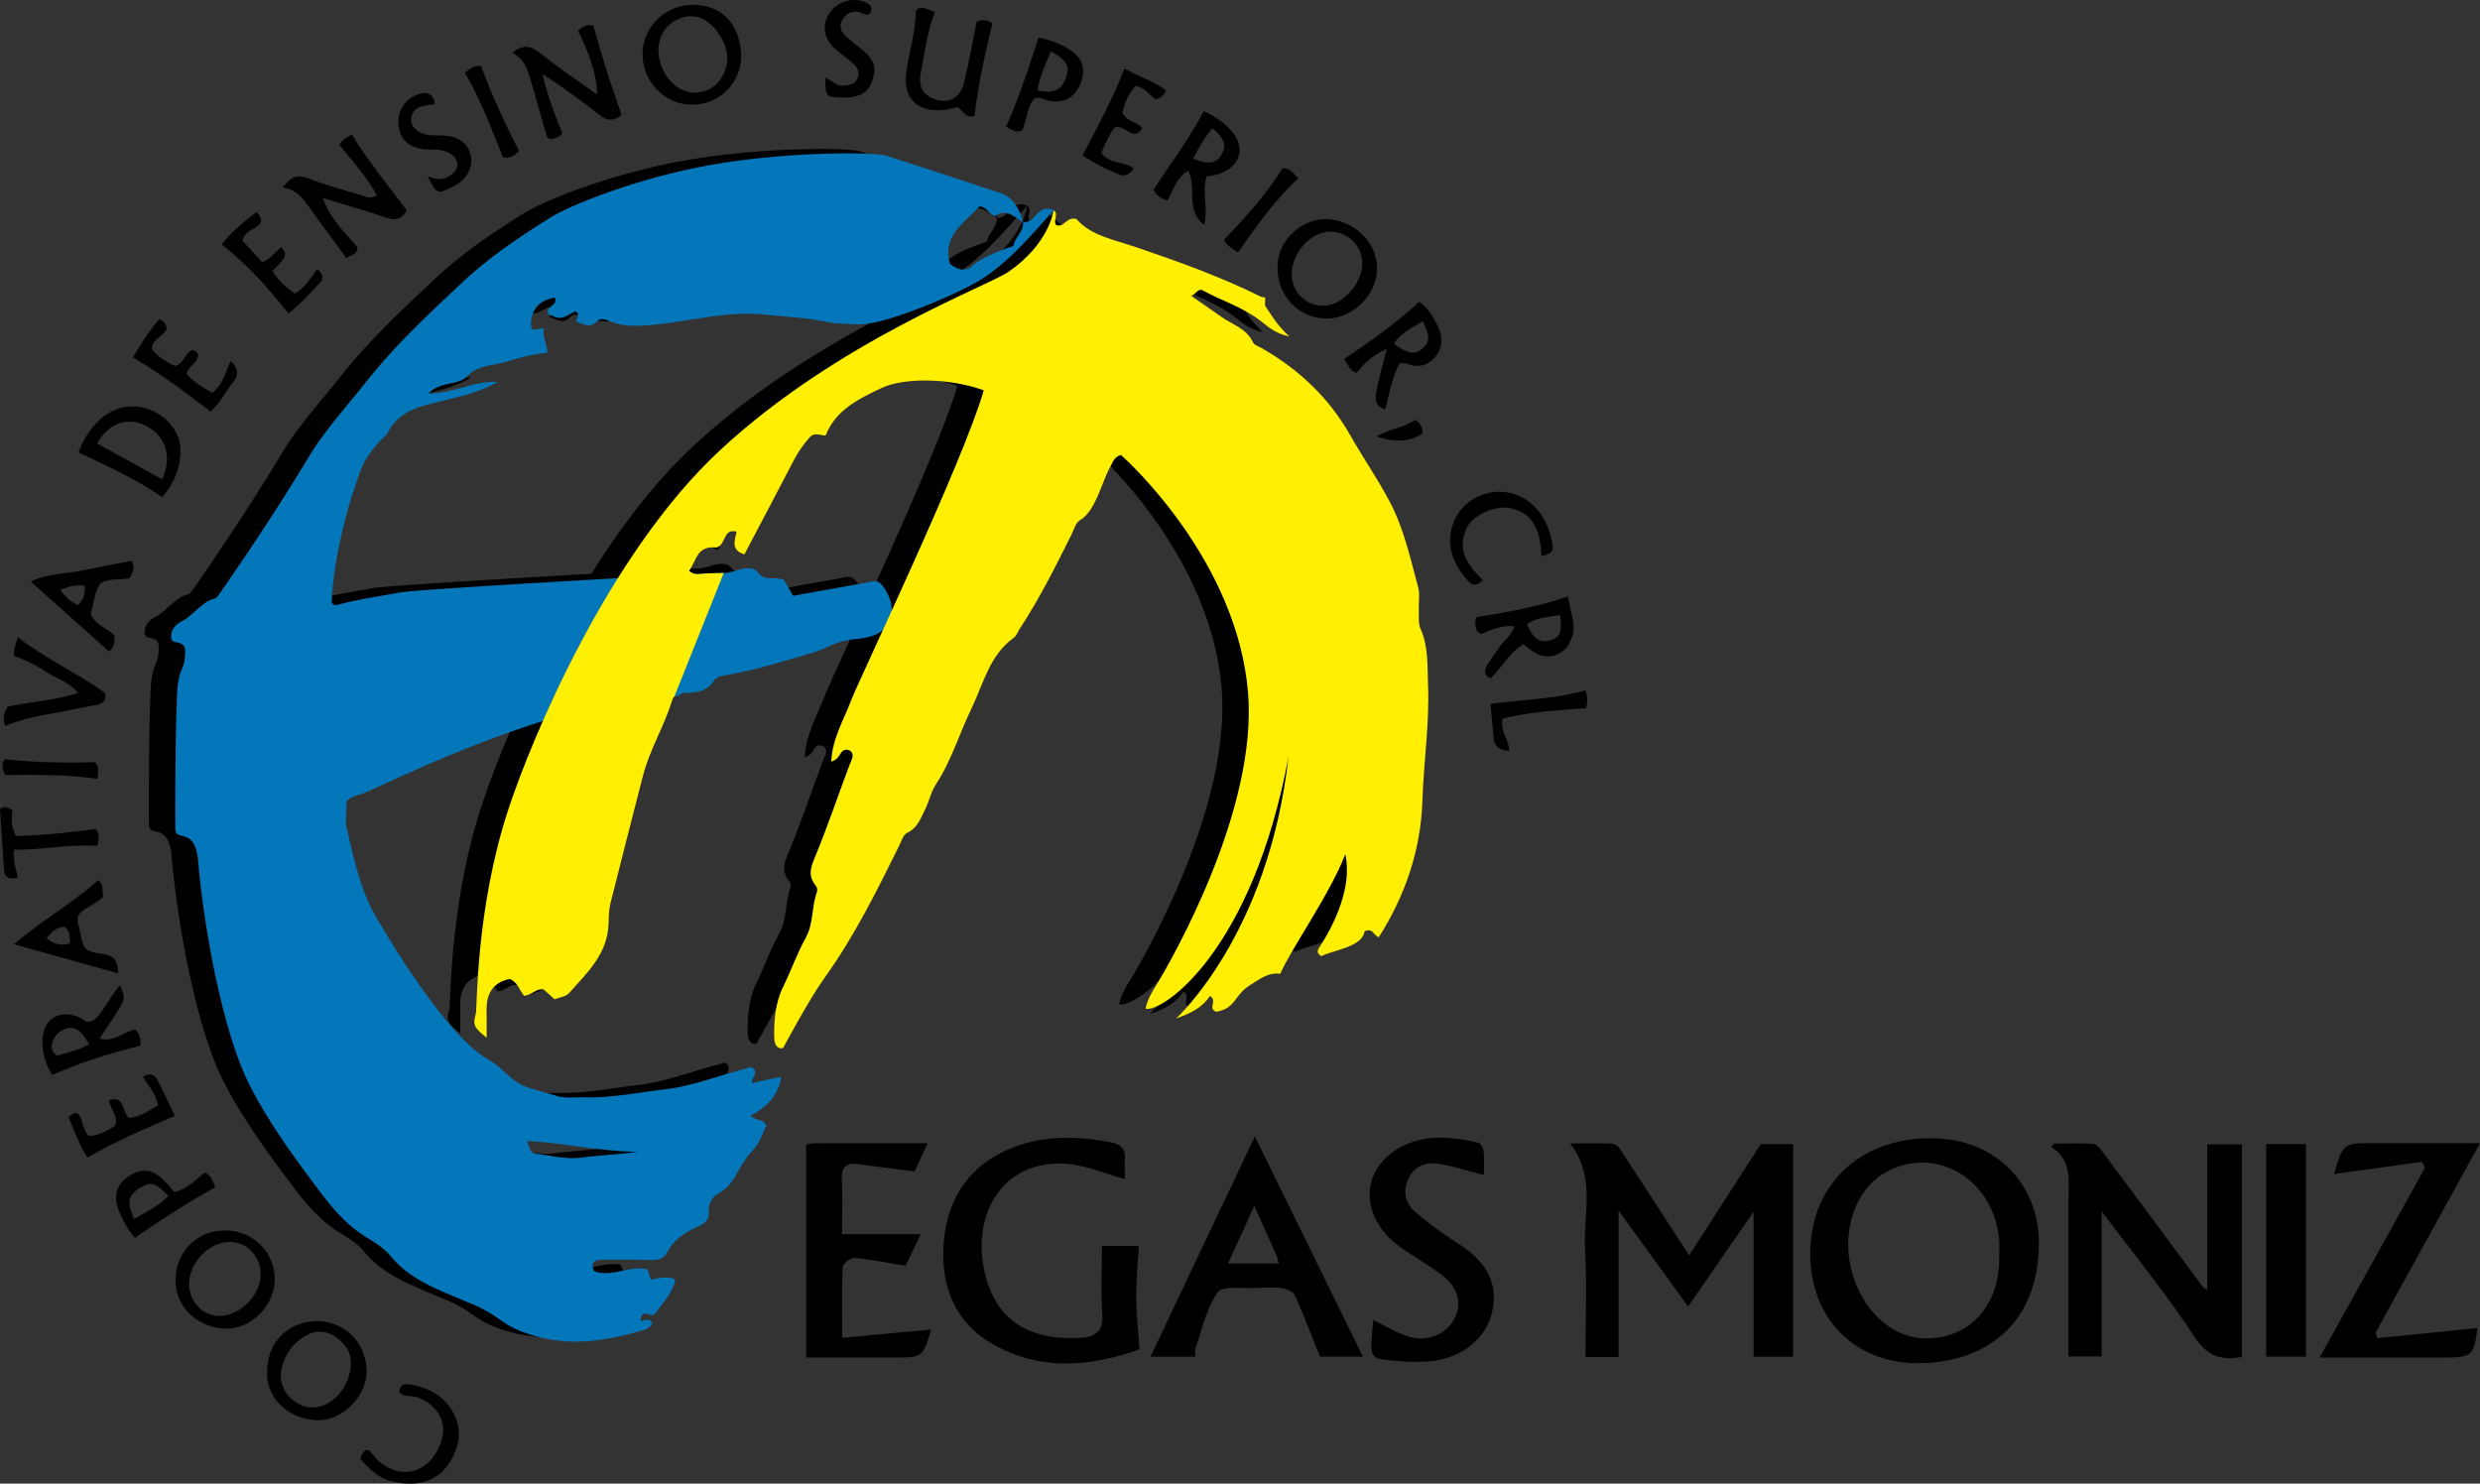 <svg xmlns="http://www.w3.org/2000/svg" width="600" height="358.95" viewBox="0 0 600 358.95"><rect x="0" y="0" width="600" height="358.95" fill="#333333" stroke="none"/><path d="M278.172 245.308c3.528-1.173 6.332-2.622 8.165-5.415 1.919 1.087-.629 2.985 1.492 3.837 4.904-.831 4.19-4.018 8.41-6.587 2.292-1.397 4.2-2.996 7.11-2.612 2.452-5.799 12.019-19.226 15.732-28.923 2.277 10.435-6.117 22.176-6.436 22.773-.395.714-.341 1.3.65 1.886 2.867-1.492 9.913-2.174 10.446-6.012 2.068-.927 2.186 1.056 3.433 1.44 6.449-10.106 10.19-21.203 10.563-33.099.288-9.348 1.748-18.632 1.354-28.013-.192-4.573.15-9.135-1.812-13.506-.608-1.364-.352-3.123-.416-4.711-.074-1.77.299-3.635-.149-5.298-1.919-7.078-3.443-14.262-6.95-20.871-2.889-5.469-6.406-10.521-9.434-15.862-5.18-9.167-12.429-15.968-21.404-21.138-.768-.437-1.866-.756-2.175-1.428-1.556-3.379-5.01-4.285-7.675-6.193-2.409-1.727-4.871-3.38-7.301-5.063 1.162-.374 1.705-1.94 2.846-1.312 4.615 2.548 9.764 4.083 13.996 7.398 1.78 1.386 3.464 3.027 6.918 3.72-2.942-2.654-4.307-5.116-5.874-7.44l.032-2.004c-.351-.043-.746-.01-1.044-.16-9.754-4.85-19.955-8.485-30.252-12.003-5.17-1.769-10.905-2.74-14.358-6.79-2.41-.65-2.89 2.079-4.85 1.493-.981-.896.714-2.74-.672-3.593 0 0-1.026 8.066-10.93 14.874-5.197 3.573-41.262 16.711-69.733 43.12-9.325 8.649-17.644 19.625-24.775 31.007-21.824 1.224-49.943 2.954-52.42 3.412-4.87.906-10.53 1.694-15.337 3.027-.448.127-1.087.117-1.46-.533.266-9.615 3.644-23.285 7.108-32.26 1.002-2.612 2.782-4.893 4.712-6.982.596-.65 1.407-1.184 1.79-1.94 2.527-4.99 7.217-6.14 12.099-7.356 4.882-1.225 9.892-2.238 14.4-4.839-5.5-.373-10.488 2.74-16.67 2.772 2.92-3.05 7.003-1.791 9.263-4.115 2.728-2.825 6.374-2.58 9.646-3.571 3.166-.97 6.354-1.866 9.818-2.143-.043-2.227-1.3-3.848-.842-5.958l-2.729.415c-.139-.394-.426-.842-.416-1.29.107-3.677 1.962-5.83 5.746-6.534 1.023 2.036-2.559 2.164-1.46 4.008 2.824 1.3 2.824 1.3 6.384-.66 1.322.5.544 1.364.267 2.494 1.673.362 3.134 1.822 4.989-.032 1.257-1.247 2.569-.224 3.912.213 3.187 1.045 6.32.895 9.753.565 8.912-.842 17.706-3.38 26.766-2.484 5.223.512 10.479.8 15.649 1.866 1.673.34 3.421.298 5.809.49.512.021 1.375.01 2.398.021 1.674-.256 2.857-.437 3.102-.49 6.599-1.343 21.17-7.291 26.724-11.086 6.3-4.317 11.31-10.297 16.437-16.01a2.334 2.334 0 0 0-.63-.256c-1.673-.459-2.685.34-3.666 1.439-.82.927-1.652 1.844-3.07 1.63-.927-3.101-2.292-5.926-5.607-7.024-9.146-3.06-18.324-6.033-27.502-9.007-2.566-.829-23.035-1.152-42.045 2.164-17.941 3.13-34.403 9.793-39.144 12.759-7.494 4.69-14.849 9.593-21.287 15.627-8.112 7.621-16.31 15.222-23.249 24.016-4.807 6.086-10.094 11.81-14.124 18.483-6.726 11.172-13.91 22.034-21.34 32.736-.384.554-.895 1.3-1.46 1.428-2.834.646-5.254 4.174-7.799 5.428-1.469.725-2.377 1.88-2.543 3.131-.123.927-.024 1.71.88 1.864 2.282.394 2.469 1.239 2.469 2.337.01 1.418-.15 2.782-.746 4.136-1.3 2.974-1.194 6.15-1.322 9.348-.341 8.816-.356 27.213-.302 29.494.075 3.152 4.758-.74 5.49 7.565 1.651 18.706 6.392 42.166 12.315 54.006 4.751 9.499 11.768 19.016 18.207 27.448 2.664 3.486 5.83 6.886 9.465 9.22 2.377 1.525 4.84 2.879 6.598 5.032 3.87 4.711 9.104 7.152 14.508 9.412 1.46.608 2.9 1.258 4.37 1.844 8.315 3.315 7.394 5.597 16.07 8.08 8.774 2.516 17.024 1.173 25.37-1.172 1.11-.32 2.484-.608 2.921-1.983-.17-.64-.671-.703-1.172-.746-1.034-.085-1.663.8-1.535-.288.138-1.13.81-1.524 1.844-1.034.789.363 1.418.117 1.833-.469 1.791-2.494 4.008-4.775 4.701-7.952-2.164-.938-4.008-.33-5.916.043l-.853-2.505c-4.37-1.088-8.634 2.089-12.951.394-.853-2.036.117-2.729 1.855-2.74 3.901-.02 7.792-.031 11.693.065 1.706.053 3.262-.15 4.115-1.76 1.673-3.133 4.381-4.967 7.526-6.331 1.513-.66 2.76-1.62 2.611-3.496-.192-2.218 1.002-3.816 2.676-4.733 2.025-1.098 3.048-2.782 4.114-4.626 1.056-1.823 2.122-3.72 3.55-5.234 1.865-1.983 2.643-4.36 3.603-6.353-.896-1.717-2.686-1.184-3.838-2.346 4.04-2.238 6.737-4.924 7.409-9.455l-7.174 1.535c.394-1.375 1.343-2.483.586-3.41-.927-.81-1.503-.203-2.153-.033-6.46 1.642-12.685 4.179-19.38 4.957-6.459.746-12.865 2.11-19.42 1.93-2.293-.064-4.755.33-6.855-.352-2.505-.8-5.095-1.386-7.504-2.26-2.463-.885-4.37-2.985-6.31-4.658-1.887-1.631-4.02-2.516-5.927-4.158-4.286-3.688-7.814-8.154-11.172-12.674-4.551-6.108-8.591-12.567-12.471-19.123-4.03-6.8-5.554-14.305-7.302-21.777-.47-2.015-.075-4.232-.075-6.62.938-1.034 2.399-1.375 3.912-1.876 2.449-.811 22.225-10.833 43.566-17.52-3.899 8.855-6.76 16.513-8.449 21.683-7.824 23.963-7.415 47.878-7.754 49.06-.799 2.825-.447 3.358 2.612 5.863 0-2.324.032-4.435-.01-6.545-.086-4.019 1.428-6.833 5.585-7.675 1.972.725 2.41 2.867 3.496 4.072 1.93-.213 2.985-1.866 4.712-1.546l2.654 2.388c1.258-.501 2.729-.65 3.464-1.46 4.403-4.925 9.413-9.562 9.605-16.906.042-1.589.053-3.22.426-4.744 2.58-10.33 5.245-20.647 7.888-30.966 1.62-6.321 5.117-11.917 7.014-18.142.128-.416.32-.768.586-1.045.514 0 1.227-.314 2.063-.858.07-.003.135-.016.208-.016 2.846-.021 5.564-.16 7.387-3.049.533-.842 2.09-1.098 3.358-1.322 7.088-1.257 13.932-3.453 20.828-5.457 2.1-.608 3.998-1.77 6.076-2.441.832-.267 1.674-.427 2.527-.555l.021-.042c.096-.022.192-.032.288-.043-.01.01-.01.032-.021.043 1.599-.213 3.208-.32 4.775-.8a8.29 8.29 0 0 0 2.955-1.568c-4.002 8.75-7.032 15.302-7.603 16.811-1.822 4.84-4.626 9.349-4.924 15.062 1.577-.447 1.855-1.439 2.462-2.238.458-.608 1.194-.81 1.898-.501.735.32.938 1.044.756 1.77-.16.67-.5 1.3-.756 1.96-2.655 7.079-5.064 14.22-7.92 21.224-1.12 2.718-2.41 5.116-.16 7.803.287.34.437 1.076.277 1.492-1.343 3.614-.768 7.622-2.74 11.16-2.132 3.838-3.581 8.06-5.532 12.003-1.855 3.774-2.13 8.24-2.079 11.811.052 3.57 2.164 2.804 2.164 2.804s6.247-11.747 10.02-16.981c7.249-10.063 12.674-21.085 18.132-32.117.554-1.12.874-2.505 1.95-3.017 2.506-1.194 3.23-3.603 4.318-5.756.938-1.866 1.322-4.072 2.462-5.788 3.827-5.788 5.746-12.419 8.73-18.57 2.878-5.958 4.318-12.823 10.202-17.033.66-.47.948-1.44 1.439-2.175 4.754-7.227 8.602-14.955 12.46-22.673.63-1.258 1.067-2.984 2.111-3.581 3.827-2.207 5.309-9.423 7.302-12.877.608-1.045.831-2.377 2.601-2.91 1.88 1.615 28.073 25.634 30.75 57.394 2.394 28.384-18.365 64.573-21.977 70.5-1.13 1.843-2.367 3.74-2.804 6.086 4.094.906 25.761-13.73 34.564-60.907-4.814 43.051-27.155 63.22-27.155 63.22zm-47.66-196.392c1.877-.074 2.175 1.876 3.86 2.292 2.547-1.95 4.551.181 6.736 1.45.235 2.356-1.96 3.656-2.366 5.788-3.027 1.098-6.353 2.26-9.018 4.115a11.76 11.76 0 0 0-1.226.98c-.085.064-.16.128-.234.203-.01 0-.01 0-.022.01-1.694.853-3.112.267-4.775-.938-2.047-6.875 3.496-9.924 7.046-13.9zm-82.621 228.658c-4.413.693-8.944.8-13.463 1.418-3.71.501-7.643-.469-11.449-.991-1.119-.15-1.29-1.525-1.854-2.996 9.07.416 17.769 2.57 26.766 2.57zm61.48-130.944a7.86 7.86 0 0 0-.422-2.556c-.448-1.3-1.45-3.464-2.676-4.221a2.107 2.107 0 0 0-.757-.277h-.021c-.736-.096-1.503.181-2.303.33-2.28.427-4.572.821-6.864 1.237-3.603.65-7.217 1.29-10.82 1.94l-2.28-3.891c-.48-.096-.982-.234-1.493-.309-1.631-.213-3.273.469-4.722-1.428-1.248-1.642-3.71-.97-5.48-.406-.938.299-1.876.438-2.824.502-.331-.006-1.12.017-2.276.063-.93.008-1.859.018-2.787.118l-.062.007-1.581.076c-.54-.065-1.105-.27-1.694-.787 1.738-2.249 1.844-6.022 6.236-5.639 1.194.118 1.759-1.012 2.238-1.972.555-1.087.938-2.366 3.038-1.876-.415 2.015-1.513 4.51 1.887 5.511 3.997-7.6 8.07-15.307 12.088-23.035.991-1.887 2.207-3.55 3.603-5.17 1.29-1.503 2.494-.501 3.965-.565 2.41-6.183 8.09-8.911 13.538-11.48 5.66-2.655 16.857-2.317 24.702.572-3.002 10.56-13.953 35.088-22.232 53.256zM125.593 36.522c-3.506-6.698-6.64-13.575-9.215-20.582-1.618-.025-2.627.585-3.927 1.694 3.928 6.624 6.478 13.617 9.237 20.404 1.77.426 2.798-.464 3.905-1.516zm41.422-11.207c6.686.238 12.175-4.953 12.3-11.632-.147-7.3-4.12-12.255-11.303-12.51-6.797-.24-12.327 5.111-12.539 11.581-.218 6.627 5.02 12.328 11.542 12.56zm-1.632-21.136c.168-.046.328-.131.499-.155 3.324-.485 5.792 1.117 7.613 3.582 2.274 3.08 3.351 6.5 1.565 10.299-1.42 3.017-3.88 4.336-6.931 4.54-4.333-.055-8.147-4.09-8.75-9.106-.53-4.413 1.825-8.006 6.004-9.16zm105.34 38.028h.002c1.427.603 2.647-.03 3.571-1.464-2.335-1.81-5.978-.933-7.865-3.84 1.158-2.329 2.05-4.723 3.332-6.107 2.66-.639 4.252 3.667 6.6.237-1.364-1.659-3.761-1.574-4.796-3.772a13.33 13.33 0 0 1 3.154-6.442c2.398.378 3.337 2.33 4.976 3.238 1.044-.356 1.892-.916 2.39-2.184-2.866-2.253-6.432-3.233-10.038-5.312-2.88 7.517-6.488 14.043-10.125 21.01 2.832 1.972 5.796 3.367 8.8 4.636zm86.663 110.432c.134.274.518.425.947.756 2.426-.947 4.918-2.225 8.05-1.853-.739 2.26-2.622 3.448-3.722 5.169-.936 1.466-2.069 2.815-2.915 4.328-.617 1.1-.774 2.348.888 3.09 2.705-2.617 4.516-6.171 7.9-8.224 1.143.808 2.07 1.6 3.114 2.174 2.7 1.484 6.157.606 7.774-2.017 1.029-1.667 1.532-3.547 1.183-5.527-.33-1.875-.773-3.731-1.3-6.229-7.564 2.586-14.903 3.842-22.073 4.996-.544 1.365-.312 2.378.154 3.337zm20.04-3.895c.611 4.11.014 5.473-2.365 6.172-2.477.728-4.062-.313-5.632-3.83 2.241-1.824 5.06-1.634 7.997-2.342zM69.75 75.803c2.897-2.074 5.097-4.797 7.538-7.251 1.238-1.245.781-2.369-.558-3.421-1.623 2.168-2.908 4.484-5.41 5.89-2.186-1.555-4.08-3.224-5.395-5.447 3.543-3.67 3.543-3.67 2.218-5.76-1.63.925-2.493 2.904-4.75 3.584l-4.757-5.205c.723-2.568 3.393-2.68 4.5-4.365.043-1.004-.205-1.794-1.11-2.52-2.919 2.329-5.936 4.583-8.393 7.848 6.17 4.813 11.258 10.473 16.117 16.647zm229.763-14.701c4.506-6.528 8.995-12.696 14.612-18.01-1.13-.993-1.96-2.438-3.852-2.363-3.995 6.318-8.903 11.902-14.081 17.2.557 1.623 1.951 2.103 3.321 3.173zm-17.089-12.594c1.566-2.577 2.165-5.596 5.027-7.174 2.208 4.198-.785 9.475 3.85 13.036 1.105-4.118-.62-7.999.65-11.687.874-.149 1.56-.21 2.218-.386 5.968-1.59 7.528-6.619 3.396-11.035-1.772-1.895-3.937-3.227-6.349-4.37-3.605 7.007-8.234 12.891-12.15 19.074.781 1.37 1.763 2.03 3.358 2.542zm10.867-17.455c2.93 2.384 3.503 4.084 2.324 6.222-1.27 2.302-2.985 2.626-6.953 1.133 1.326-2.628 2.772-5.096 4.629-7.355zm-191.1 5.003c1.024.165 2.084.135 3.128.156 1.244.024 2.417.284 3.505.9 2.22 1.252 2.45 3.505.472 5.084-1.536 1.226-3.32 1.551-5.857.42.785 1.452 1.099 2.05 1.428 2.638.358.64.91 1.029 1.62 1.203 3.587-1.29 5.195-2.315 6.427-4.107 2.39-3.469.797-8.09-3.287-9.182-1.484-.398-3.095-.416-4.648-.421-1.26-.003-2.426-.188-3.514-.802-1.313-.742-2.128-1.829-1.965-3.396.138-1.333.96-2.275 2.194-2.675 1.122-.364 2.324-.481 3.502-.71-.377-2.239-1.55-3.08-3.71-2.434-3.25.972-5.206 3.662-5.082 7.044.13 3.53 2.079 5.685 5.787 6.282zM74.416 49.574v.001c3.036 4.228 6.132 8.415 9.409 12.9.95-.832 2.63-.75 2.668-2.656-2.935-3.488-6.447-6.576-8.43-11.92 5.648 1.73 10.476 3.093 15.215 4.714 2.105.72 3.705.72 5.146-1.67-4.615-6.21-9.36-11.97-13.252-18.32-1.328.489-2.28 1.184-3.074 2.351 3.044 4.028 6.698 7.688 9.02 12.281-1.456.912-2.438.38-3.408.08-4.34-1.338-8.76-2.473-12.971-4.14-2.86-1.131-4.54-.305-6.352 2.19 2.936.396 4.567 2.153 6.029 4.189zm54.133-29.62v-.001c1.265 4.363 2.496 8.734 3.782 13.09.073.25.494.398.772.608 1.063-.06 2.028-.37 2.965-1.395-1.712-4.228-3.46-8.57-4.846-14.4 2.516 1.716 4.108 2.746 5.64 3.86 2.828 2.056 5.666 4.102 8.41 6.265 1.85 1.459 3.42 1.142 5.108-.14-1.236-3.672-2.45-7.116-3.55-10.596-1.147-3.637-2.184-7.31-3.27-10.967-1.57-.498-2.691.184-3.717 1.175 3.086 6.205 4.737 11.578 4.584 15.412-4.714-3.398-9.353-6.486-13.676-9.967-2.295-1.848-4.184-2.272-6.78-.112 2.988 1.495 3.761 4.35 4.578 7.168zm199.687 70.253c1.76-2.264 3.838-4.308 7.299-5.785-.524 1.971-.938 3.416-1.288 4.873-.488 2.029-1.04 4.05-1.35 6.107-.24 1.581.115 3.048 2.249 3.64.976-3.852 1.595-7.633 3.478-11.155.878 0 1.263-.108 1.544.017 3.018 1.331 5.562.5 7.395-2.005 1.702-2.327 1.349-5.011.083-7.43-1.032-1.968-2.125-3.984-4.301-5.465-5.556 5.205-11.772 9.529-18.185 13.89 1.108 1.3 1.295 2.855 3.076 3.313zm15.996-12.488c1.75 3.572 1.71 4.92.095 6.442-1.874 1.768-3.407 1.598-7.112-.968 1.624-2.574 4.225-3.782 7.017-5.474zm-35.14-13.54c-.27 7.092 4.862 12.736 11.627 12.882 6.34.137 12.211-5.437 12.426-11.794.215-6.386-5.278-11.799-11.842-12.234-5.549-.369-11.953 4.381-12.211 11.146zm11.002-7.894c4.79-1.228 9.632 2.642 9.495 7.589-.107 3.884-3.19 8.15-6.944 9.615-4.424 1.725-9.437-1.279-10.055-6.026-.612-4.7 2.955-10.014 7.504-11.178zM247.31 31.556c1.105-2.446 1.106-5.61 2.968-7.749 1.566-.491 2.597.467 3.791.624 3.706.486 5.99-.85 7.39-4.348 1.316-3.297.428-6.125-2.712-8.093-2.222-1.391-4.656-2.336-7.502-2.897-2.33 7.273-4.705 14.48-7.84 21.57 1.368.679 2.276 1.559 3.905.893zm6.952-19.143c3.986 2.195 4.683 3.662 3.523 6.65-1.094 2.817-2.83 3.576-6.78 2.815.56-3.22 1.805-6.177 3.257-9.465zm88.056 89.168c-2.712 1.962-6.231 2.19-9.273 3.994 3.873 1.322 7.616 1.57 11.085-.623.138-1.598-.486-2.54-1.812-3.371zM226.29 26.66c1.935.134 3.774-.4 5.425-.733 1.419.908 1.964 2.927 4.068 2.034.895-7.558 2.54-14.989 4.334-22.285-1.302-.92-2.436-1.036-3.828-.396-.983 4.806-1.84 9.754-3.04 14.617-.907 3.684-3.374 5.11-6.507 4.26-3.376-.916-4.642-2.965-3.935-6.7.903-4.778 1.548-9.615 3.363-14.59-1.22-.426-1.858-.727-2.528-.862-.655-.133-1.39-.296-2.068.678-.04 3.747-.956 7.633-1.762 11.54-.316 1.532-.594 3.093-.661 4.651-.204 4.726 2.393 7.462 7.14 7.787zm132.477 113.681c-3.637-3.556-6.553-7.46-3.794-12.823 1.548-3.011 6.953-5.322 10.43-4.568 6.19 1.342 7.221 6.26 7.539 11.564 1.834-.305 3.023-.94 2.684-2.758-.785-4.23-2.406-8.037-6.078-10.61-6.83-4.786-16.46-1.249-18.369 6.83-1.197 5.064.937 9.228 4.253 12.835.875.952 2.173.786 3.335-.47zM56.477 92.351c1.576-1.96.867-3.459-.65-5.025-1.322 2.636-1.808 5.703-4.49 7.718-2.304-1.351-4.52-2.635-6.18-4.582.359-1.426 1.478-2.087 2.195-3.05.895-1.205.804-2.246-.785-2.733-1.9.76-2.05 3.32-4.229 3.88-2.13-1.073-4.223-2.241-5.6-4.112.104-2.663 2.978-3.042 3.574-4.863-.103-1.18-.574-1.831-1.783-2.352-2.388 2.775-4.396 5.876-6.38 9.237 6.85 4.008 12.744 8.517 18.777 13.094 2.44-2.217 3.719-4.935 5.551-7.212zm145.575-80.523h.001c1.42 1.278 3.056 2.321 4.453 3.621 1.069.994 1.629 2.296.81 3.771-.681 1.227-1.85 1.388-3.124 1.494-1.758.147-2.819-1.239-4.558-1.863.135 4.46.214 4.56 3.456 4.733.522.028 1.047.022 1.57.003 3.7-.133 5.471-1.3 6.43-4.22 1.013-3.083.4-4.956-2.425-7.295-1.342-1.111-2.768-2.128-4.047-3.306-1.092-1.006-1.65-2.318-.912-3.775.773-1.526 2.038-2.31 3.829-2.132.976.098 1.829 1.14 2.926.396.543-.855.527-1.752-.305-2.285-2.78-1.779-6.893-1.024-8.988 1.552-2.428 2.985-2.124 6.6.884 9.306zM363.514 173.86c6.587-1.633 13.476-2.034 20.217-2.506.444-1.544.372-2.732-.175-4.334-7.637 2.154-15.323 2.27-22.964 3.267.274 2.923.532 5.517.753 8.115.197 2.323 1.503 3.16 3.747 3.264-.002-2.853-2.22-4.792-1.578-7.806zm45.141 129.867c-6.011-9.274-11.378-17.583-16.803-25.855-.369-.56-1.17-1.153-1.791-1.177-3.166-.118-6.337-.054-10.17-.054 6.285 8.272 3.102 17.113 3.588 25.45.503 8.665.112 17.381.112 26.213h8.003v-35.427l16.826 23.235 15.837-22.947v35.09h9.561V276.81h-7.817l-17.346 26.918zm-55.993-2.952v-.001c-3.507-2.216-6.858-4.722-10.053-7.37-2.461-2.04-3.294-4.836-1.97-7.956 1.357-3.2 4.125-4.359 7.226-3.905 3.633.532 7.168 1.73 11.137 2.738 0-1.814.13-3.806-.066-5.765-.076-.758-.778-1.946-1.387-2.084-7.242-1.637-14.587-2.206-20.879 2.533-7.78 5.86-6.823 16.203 1.8 22.505 3.148 2.3 6.543 4.256 9.722 6.516 4.311 3.065 5.624 6.896 3.863 10.689-1.93 4.154-6.838 6.222-11.702 4.559-2.737-.936-5.267-2.482-8.116-3.863-.825 9.934-1.467 9.342 7.266 9.993 2.249.168 4.543.163 6.785-.072 7.63-.8 13.45-5.67 14.79-12.193 1.378-6.71-1.433-11.911-8.416-16.324zm-77.152.649h-8.903c0 5.634-.28 11.106.09 16.533.286 4.18-1.69 5.502-5.282 5.711-12.045.702-20.912-3.857-23.41-16.97-2.636-13.84 5.213-26.504 20.553-25.06 4.523.425 8.905 2.333 13.564 3.62 0-1.415-.097-3.161.023-4.893.176-2.558-1.203-3.594-3.47-4.016-8.201-1.527-16.381-1.709-24.205 1.522-10.045 4.148-15.303 12.246-16.14 22.735-.79 9.92 2.318 18.87 11.294 24.243 11.663 6.981 23.913 5.888 36.042 1.623-.296-4.506-.748-8.498-.768-12.49-.02-4.127.384-8.256.612-12.558zm2.84 26.809h10.857c0-.748-.175-1.45.027-2.021 1.642-4.616 2.644-9.707 5.374-13.571 1.176-1.664 5.971-.833 9.129-1.01 2.144-.12 4.328-.224 6.442.056 1.133.15 2.726.871 3.134 1.776 2.146 4.76 3.981 9.662 6.023 14.76h10.401l-26.14-53.247-25.248 53.257zm31.017-22.539H297.1l6.351-13.953c2.191 4.887 3.827 8.512 5.435 12.148.204.46.266.98.48 1.805zm158.253-30.302c-17.38-.223-29.432 10.977-29.66 27.563-.216 15.787 10.77 27.191 26.706 26.845 17.344-.376 28.426-10.826 28.61-28.625.154-14.879-10.578-25.59-25.656-25.783zm16.053 28.555c.243 12.013-7.297 20.161-18.2 19.845-7.603-.22-14.414-6.265-17.194-15.26-3.018-9.765.22-20.349 7.546-24.66 12.1-7.122 26.497 1.168 27.833 16.048.12 1.332.015 2.684.015 4.027zm64.59 24.285h9.614V276.78h-9.614v51.45zm-344.38-21.742c.039-.794 1.931-2.207 2.86-2.126 3.953.345 7.866 1.144 12.327 1.864l3.697-7.616h-19.043c0-4.79.147-9.085-.05-13.362-.135-2.936 1.125-3.926 3.806-3.594 4.463.551 8.92 1.144 13.78 1.77l3.182-6.834c-9.651 0-18.518-.013-27.385.02-.907.004-1.812.281-2.032.317v51.512c6.704 0 13.96.002 21.218-.001 7-.003 7-.005 9.037-6.767l-21.531 2.012c0-6.482-.123-11.848.134-17.195zm370.846 15.943h.001l25.27-45.86c-9.151 0-17.206.008-25.261-.002-7.838-.01-7.84-.02-10.01 7.358-.057.193.116.453.014.102l21.316-2.945.607 1.514-25.462 45.839c10.657 0 20.57.002 30.483-.001 6.332-.002 6.903-.562 7.652-7.11l-24.202 2.425-.408-1.32zm-40.72-10.49v-.002c-.418-.157-.747-.175-.872-.343-8.171-11-16.315-22.018-24.505-33.003-.568-.764-1.428-1.781-2.21-1.834-3.132-.21-6.288-.087-9.435-.087l-.76.755c5.266 3.434 4.175 8.495 4.203 13.255.032 5.517 0 11.035 0 16.553-.002 6.954 0 13.909 0 20.935h8.032v-35.117c7.927 10.57 15.705 20.034 22.36 30.23 2.934 4.492 5.974 5.758 10.656 5.146.395-.051.787-.107.917-.126v-51.433h-8.385v35.071zm14.254 16.29v-.001zM25.185 230.86h-.002c-4.936-.779-4.91-.924-5.949-6.02-.205-1.008-.73-1.973-.263-3.389 1.333-1.926 4.159-2.502 6.026-4.549-.463-1.22.365-2.723-1.27-3.958-6.073 5.55-13.392 9.551-20.316 15.515l25.153 7.016c-.01-2.698-.68-4.189-3.38-4.615zm-13.891-3.891c1.218-1.486 2.41-2.674 4.28-2.714 1.456.964 1.314 2.372 1.334 3.995-2.108.659-3.907.239-5.614-1.281zm-7.846-21.413c6.642.124 13.217-1.367 20.05-.892.52-1.501.583-2.916-.291-4.107-6.665.892-13.05 1.61-19.423 1.691-1.063-2.923-1.063-2.923-.77-6.233-.86-.305-1.576-1.331-3.014-.274.318 4.827.586 9.842 1.013 14.845.144 1.7 1.326 2.29 3.229 1.77-.158-2-1.314-3.902-.794-6.8zm20.176-17.114c.036-1.703.527-2.91-.664-4.036-7.282.22-14.674.043-21.899-.72-.625 1.366-.642 2.352.21 3.822 7.477-.075 14.855-.12 22.353.934zm-11.466-15.743c3.612-.638 7.2-1.404 10.807-2.08 1.495-.28 2.738-.732 2.548-2.587-.083-.193-.105-.417-.226-.501-6.721-4.726-14.247-8.163-20.961-13.38-.347 1.114-.642 1.929-.846 2.765-.12.491-.1 1.018-.158 1.751 2.784.986 5.444 2.283 7.909 3.922 2.372 1.578 5.336 2.324 7.686 5.06-6.025 1.925-11.783 2.087-17.112 3.365-.895 1.61-1.25 2.994-.486 4.616 3.652-1.515 7.224-2.292 10.84-2.931zm15.502-18.955c-1.703-1.764-4.55-2.428-5.736-5.213.803-2.436.84-5.288 2.452-7.433 2.28-1.327 4.657-.663 6.874-1.2 1-1.313 1.44-2.68.541-4.208-4.184.82-8.27 1.616-12.354 2.423-3.938.779-8.09.678-11.99 2.602l18.947 16.918c1.165-1.024 1.465-2.294 1.266-3.889zm-8.829-7.364c-1.734-.773-3.024-1.978-4.258-3.737 2.025-.592 3.7-1.376 5.92-.916.116 2.113-.31 3.48-1.662 4.653zm24.819-36.945c.111-2.991-1.032-5.442-3.093-7.505-4.8-4.802-12.094-4.794-16.875.04-2.083 2.104-3.59 4.58-4.669 7.48 6.996 3.332 13.82 6.42 20.193 10.805 2.811-3.104 4.289-6.662 4.444-10.82zm-8.2-6.333c4.627 2.416 6.258 7.321 3.805 12.863l-15.75-8.664c2.83-5.064 7.436-6.555 11.945-4.2zm14.094 180.6c-2.19 1.7-4.076 3.86-7.32 4.729-.96-1.074-1.72-2.032-2.589-2.877-2.799-2.722-5.268-2.987-8.47-.979-2.87 1.8-3.837 4.772-2.438 8.229.975 2.403 2.158 4.74 3.942 6.68 6.384-4.444 12.77-8.563 19.405-12.224-.625-1.608-1.037-2.951-2.53-3.558zm-17.061 11.232h-.001c-1.88-3.946-1.545-5.6 1.144-7.364 2.728-1.792 4.032-1.496 7.086 1.813-2.258 2.366-5.188 3.699-8.229 5.551zm22.198 2.774h.001c-6.865-.097-11.988 4.929-12.176 11.677-.203 7.309 5.796 11.815 11.928 12.048 6.393.245 12.125-5.743 12.02-12.084-.108-6.484-5.228-11.546-11.773-11.641zm7.466 14.419c-1.27 2.547-3.271 4.525-5.965 5.632-4.802 1.975-9.778-1.022-10.376-6.21-.61-5.285 4.234-10.893 9.559-11.068 5.744-.19 9.51 6.174 6.782 11.646zm14.395 7.523c-6.792.093-11.872 5.124-11.883 11.973-.495 5.436 3.85 11.515 11.945 11.974 6.08.344 12.325-5.882 12.076-12.09-.305-7.603-6.2-11.939-12.138-11.857zm1.784 20.342c-5.297 2.176-11.384-2.766-10.252-8.554.594-3.031 2.1-5.544 4.558-7.4 2.363-1.787 4.918-2.593 7.778-1.028 2.837 1.554 4.358 3.905 4.487 6.379.065 4.895-2.862 9.081-6.571 10.603zm-40.2-78.632c-.733-1.423-1.912-1.939-3.535-.81 1.29 2.21 3.214 4.106 3.635 6.868-2.366 1.421-4.48 2.869-7 3.08-1.803-1.471-.964-5.538-4.829-4.31.144 2.14 2.378 3.648 1.43 6.243-1.929 1.016-3.88 2.467-6.41 2.347-1.21-1.308-1.306-2.942-1.909-4.359-.651-1.53-1.717-1.416-2.927-.091 1.386 3.1 2.431 6.409 4.603 9.708 6.994-3.961 13.958-7.03 21.102-10.038-1.436-3.005-2.729-5.857-4.16-8.638zm60.426 73.516c-1.162-.16-1.916.648-1.915 2.03 1.194 1.157 2.897.667 4.313 1.182 4.7 1.71 7.227 5.684 5.938 10.189-2.243 7.844-9.82 10.465-15.702 4.797-.622-.6-1.09-1.357-1.694-1.978-.208-.212-.617-.225-.94-.33-.701.567-1.137 1.301-1.35 2.173 2.381 2.829 4.761 4.76 7.4 5.408 5.457 1.34 11.15.78 14.546-5.123 2.158-3.75 2.594-7.6.502-11.449-2.36-4.344-6.407-6.25-11.098-6.9zm-65.86-85.836c-2.82.579-5.076 3.224-8.594 2.223 1.498-2.278 2.874-4.29 4.167-6.354 2.07-3.3 2.048-3.315.824-6.537-2.645 2.867-4.078 6.598-6.363 8.42-1.43.724-1.858.343-2.309.102-.463-.249-.875-.6-1.353-.801-4.845-2.05-8.814.624-8.8 5.943.008 2.838.763 5.46 2.376 8.05 7.02-3.112 14.128-5.321 21.304-7.08.255-1.704-.263-2.92-1.252-3.966zm-18.884 6.389c-1.594-1.196-1.466-2.346-1.015-3.546.513-1.367 1.477-2.316 2.815-2.863 2.284-.933 3.895 0 5.928 3.546-2.326 1.553-5.056 1.994-7.728 2.863z"/><path d="M254.284 50.632c-1.674-.458-2.687.342-3.667 1.44-.821.927-1.652 1.844-3.07 1.63-.928-3.101-2.292-5.926-5.607-7.024-9.146-3.06-18.324-6.034-27.502-9.008-2.566-.828-23.035-1.15-42.046 2.165-17.94 3.13-34.403 9.793-39.143 12.759-7.494 4.69-14.85 9.593-21.287 15.627-8.112 7.621-16.31 15.222-23.249 24.016-4.807 6.086-10.095 11.81-14.124 18.483-6.726 11.172-13.91 22.034-21.34 32.736-.384.554-.896 1.3-1.46 1.428-2.834.646-5.255 4.174-7.799 5.428-1.47.724-2.377 1.88-2.544 3.131-.123.927-.023 1.71.882 1.864 2.28.394 2.468 1.239 2.468 2.337.01 1.417-.15 2.782-.746 4.136-1.301 2.974-1.194 6.15-1.322 9.348-.341 8.816-.356 27.213-.303 29.494.075 3.152 4.759-.74 5.492 7.565 1.65 18.706 6.391 42.166 12.314 54.006 4.751 9.498 11.768 19.016 18.206 27.448 2.665 3.486 5.831 6.886 9.466 9.22 2.377 1.525 4.84 2.879 6.598 5.032 3.87 4.711 9.103 7.152 14.508 9.412 1.46.608 2.9 1.258 4.37 1.844 8.315 3.315 7.394 5.597 16.07 8.08 8.773 2.516 17.024 1.173 25.37-1.172 1.109-.32 2.484-.608 2.921-1.983-.17-.64-.672-.703-1.172-.746-1.034-.085-1.663.8-1.535-.288.138-1.13.81-1.524 1.844-1.034.788.363 1.417.117 1.833-.469 1.79-2.494 4.008-4.775 4.7-7.952-2.163-.938-4.007-.33-5.915.043l-.853-2.505c-4.37-1.088-8.634 2.089-12.951.394-.853-2.036.117-2.729 1.855-2.74 3.901-.02 7.792-.031 11.693.065 1.706.053 3.262-.15 4.115-1.76 1.673-3.133 4.38-4.967 7.525-6.331 1.514-.661 2.761-1.62 2.612-3.496-.192-2.218 1.002-3.817 2.675-4.733 2.026-1.098 3.05-2.782 4.115-4.626 1.055-1.823 2.121-3.72 3.55-5.234 1.865-1.983 2.643-4.36 3.603-6.353-.896-1.717-2.687-1.184-3.838-2.346 4.04-2.238 6.737-4.924 7.409-9.455l-7.174 1.535c.394-1.375 1.343-2.483.586-3.41-.927-.81-1.503-.203-2.153-.033-6.46 1.642-12.685 4.179-19.38 4.957-6.459.746-12.865 2.11-19.421 1.93-2.292-.065-4.754.33-6.854-.352-2.505-.8-5.095-1.386-7.504-2.26-2.463-.885-4.37-2.985-6.31-4.658-1.888-1.631-4.02-2.516-5.928-4.158-4.285-3.688-7.813-8.154-11.17-12.674-4.552-6.108-8.592-12.567-12.473-19.123-4.029-6.8-5.553-14.305-7.301-21.778-.47-2.014-.075-4.231-.075-6.62.938-1.033 2.398-1.374 3.912-1.875 3.699-1.226 46.946-23.483 75.395-23.483.514 0 1.227-.314 2.063-.858.07-.003.135-.016.208-.016 2.846-.022 5.564-.16 7.387-3.049.533-.842 2.089-1.098 3.357-1.322 7.089-1.257 13.933-3.453 20.83-5.457 2.1-.608 3.997-1.77 6.075-2.441.832-.267 1.674-.427 2.526-.555l.022-.042c.096-.022.192-.032.288-.043-.011.01-.011.032-.022.043 1.6-.213 3.209-.32 4.776-.8 1.652-.49 3.219-1.428 4.157-2.867 1.13-1.738 1.194-4.008.522-5.959-.447-1.3-1.45-3.464-2.675-4.221a2.107 2.107 0 0 0-.757-.277h-.021c-.736-.096-1.503.181-2.303.33-2.281.427-4.573.821-6.865 1.237-3.603.65-7.216 1.29-10.819 1.94l-2.281-3.891c-.48-.096-.98-.234-1.493-.31-1.63-.212-3.272.47-4.722-1.428-1.247-1.641-3.71-.97-5.479-.405-.938.299-1.876.438-2.824.501-4.01-.064-74.074 3.95-78.05 4.685-4.871.906-10.53 1.694-15.337 3.026-.448.128-1.088.118-1.46-.533.266-9.614 3.643-23.284 7.108-32.26 1.002-2.611 2.782-4.892 4.711-6.981.597-.65 1.407-1.184 1.791-1.94 2.526-4.99 7.217-6.14 12.099-7.356 4.882-1.225 9.892-2.238 14.4-4.84-5.5-.372-10.488 2.74-16.67 2.772 2.92-3.048 7.002-1.79 9.262-4.114 2.73-2.825 6.375-2.58 9.647-3.571 3.166-.97 6.353-1.866 9.818-2.143-.043-2.228-1.3-3.848-.842-5.958l-2.73.415c-.138-.394-.426-.842-.415-1.29.107-3.677 1.961-5.83 5.745-6.534 1.024 2.036-2.558 2.164-1.46 4.008 2.825 1.3 2.825 1.3 6.385-.66 1.322.5.544 1.364.267 2.494 1.673.362 3.134 1.822 4.988-.032 1.258-1.247 2.57-.224 3.912.213 3.188 1.045 6.322.895 9.754.565 8.911-.842 17.705-3.38 26.766-2.484 5.223.512 10.478.8 15.648 1.866 1.674.34 3.422.298 5.81.49.511.021 1.375.01 2.398.021 1.674-.256 2.857-.437 3.102-.49 6.598-1.343 21.17-7.291 26.724-11.086 6.3-4.317 11.31-10.297 16.437-16.01a2.334 2.334 0 0 0-.63-.257zM154.286 278.64c-4.413.693-8.943.8-13.463 1.418-3.71.501-7.643-.469-11.448-.991-1.12-.15-1.29-1.525-1.855-2.996 9.072.416 17.77 2.57 26.766 2.57zm90.852-219.128c-3.028 1.098-6.353 2.26-9.018 4.114a11.76 11.76 0 0 0-1.226.981c-.085.064-.16.128-.235.203-.01 0-.01 0-.02.01-1.696.853-3.113.267-4.776-.938-2.047-6.875 3.496-9.924 7.046-13.9 1.876-.074 2.174 1.876 3.858 2.292 2.548-1.95 4.552.181 6.737 1.45.235 2.356-1.961 3.656-2.366 5.788z" fill="#0377ba"/><path d="M344.133 193.662c-.373 11.896-4.115 22.993-10.564 33.098-1.247-.383-1.364-2.366-3.432-1.439-.533 3.838-7.579 4.52-10.446 6.012-.992-.586-1.045-1.172-.65-1.887.32-.596 8.713-12.337 6.436-22.772-3.714 9.697-13.28 23.124-15.732 28.923-2.91-.384-4.818 1.215-7.11 2.612-4.22 2.569-3.507 5.756-8.41 6.587-2.121-.852.426-2.75-1.492-3.837-1.834 2.793-4.637 4.242-8.166 5.415 0 0 22.342-20.169 27.156-63.22-8.803 47.177-30.47 61.813-34.564 60.907.437-2.345 1.674-4.243 2.804-6.087 3.612-5.926 24.371-42.115 21.977-70.5-2.678-31.76-28.87-55.778-30.75-57.393-1.77.533-1.994 1.865-2.601 2.91-1.994 3.454-3.475 10.67-7.302 12.877-1.045.597-1.482 2.323-2.11 3.581-3.86 7.718-7.707 15.446-12.462 22.673-.49.736-.778 1.706-1.439 2.175-5.884 4.21-7.323 11.075-10.2 17.034-2.986 6.15-4.904 12.78-8.731 18.569-1.14 1.716-1.524 3.922-2.462 5.788-1.088 2.153-1.812 4.562-4.318 5.756-1.076.512-1.396 1.897-1.95 3.017-5.458 11.032-10.884 22.054-18.132 32.117-3.774 5.234-10.02 16.98-10.02 16.98s-2.112.767-2.164-2.803c-.052-3.57.224-8.037 2.079-11.81 1.95-3.945 3.4-8.166 5.532-12.003 1.972-3.54 1.396-7.547 2.74-11.161.16-.416.01-1.151-.278-1.492-2.249-2.687-.96-5.085.16-7.803 2.857-7.004 5.266-14.145 7.92-21.223.256-.661.597-1.29.757-1.962.181-.725-.021-1.45-.757-1.77-.703-.308-1.439-.106-1.897.502-.608.8-.885 1.79-2.463 2.238.299-5.713 3.102-10.222 4.925-15.062 1.77-4.68 27.154-57.789 31.983-74.77-7.845-2.888-19.042-3.226-24.702-.571-5.447 2.569-11.129 5.297-13.538 11.48-1.471.064-2.675-.938-3.965.565-1.397 1.62-2.612 3.283-3.603 5.17-4.019 7.728-8.09 15.435-12.088 23.035-3.4-1.002-2.303-3.496-1.887-5.51-2.1-.491-2.484.788-3.038 1.875-.48.96-1.045 2.09-2.238 1.972-4.392-.384-4.499 3.39-6.236 5.64 1.215 1.065 2.324.82 3.336.703 1.684-.182 3.369-.064 5.064-.182l-11.95 29.89c-.266.277-.458.629-.586 1.045-1.898 6.225-5.394 11.82-7.014 18.142-2.644 10.318-5.309 20.637-7.888 30.966-.373 1.524-.384 3.155-.427 4.744-.191 7.344-5.201 11.98-9.604 16.906-.735.81-2.206.959-3.464 1.46l-2.654-2.388c-1.727-.32-2.783 1.333-4.712 1.546-1.087-1.205-1.524-3.347-3.496-4.072-4.157.842-5.671 3.656-5.586 7.675.043 2.11.01 4.221.01 6.545-3.059-2.505-3.41-3.038-2.61-5.863.338-1.182-.072-25.097 7.753-49.06 5.634-17.254 24.246-62.11 51.372-87.27 28.471-26.409 64.537-39.547 69.734-43.12 9.903-6.808 10.93-14.874 10.93-14.874 1.385.853-.31 2.697.671 3.593 1.961.586 2.441-2.143 4.85-1.493 3.454 4.05 9.189 5.02 14.359 6.79 10.297 3.518 20.498 7.153 30.251 12.003.299.15.693.117 1.045.16l-.032 2.004c1.567 2.324 2.931 4.786 5.874 7.44-3.454-.693-5.138-2.334-6.919-3.72-4.231-3.315-9.38-4.85-13.995-7.398-1.141-.629-1.685.938-2.847 1.312 2.43 1.684 4.893 3.336 7.302 5.063 2.665 1.908 6.119 2.814 7.675 6.193.31.672 1.407.991 2.175 1.428 8.975 5.17 16.223 11.971 21.404 21.138 3.027 5.34 6.545 10.393 9.434 15.862 3.507 6.609 5.031 13.793 6.95 20.871.447 1.663.074 3.528.149 5.298.064 1.588-.192 3.347.416 4.711 1.961 4.37 1.62 8.933 1.812 13.506.394 9.38-1.066 18.665-1.354 28.013z" fill="#ffef02"/></svg>